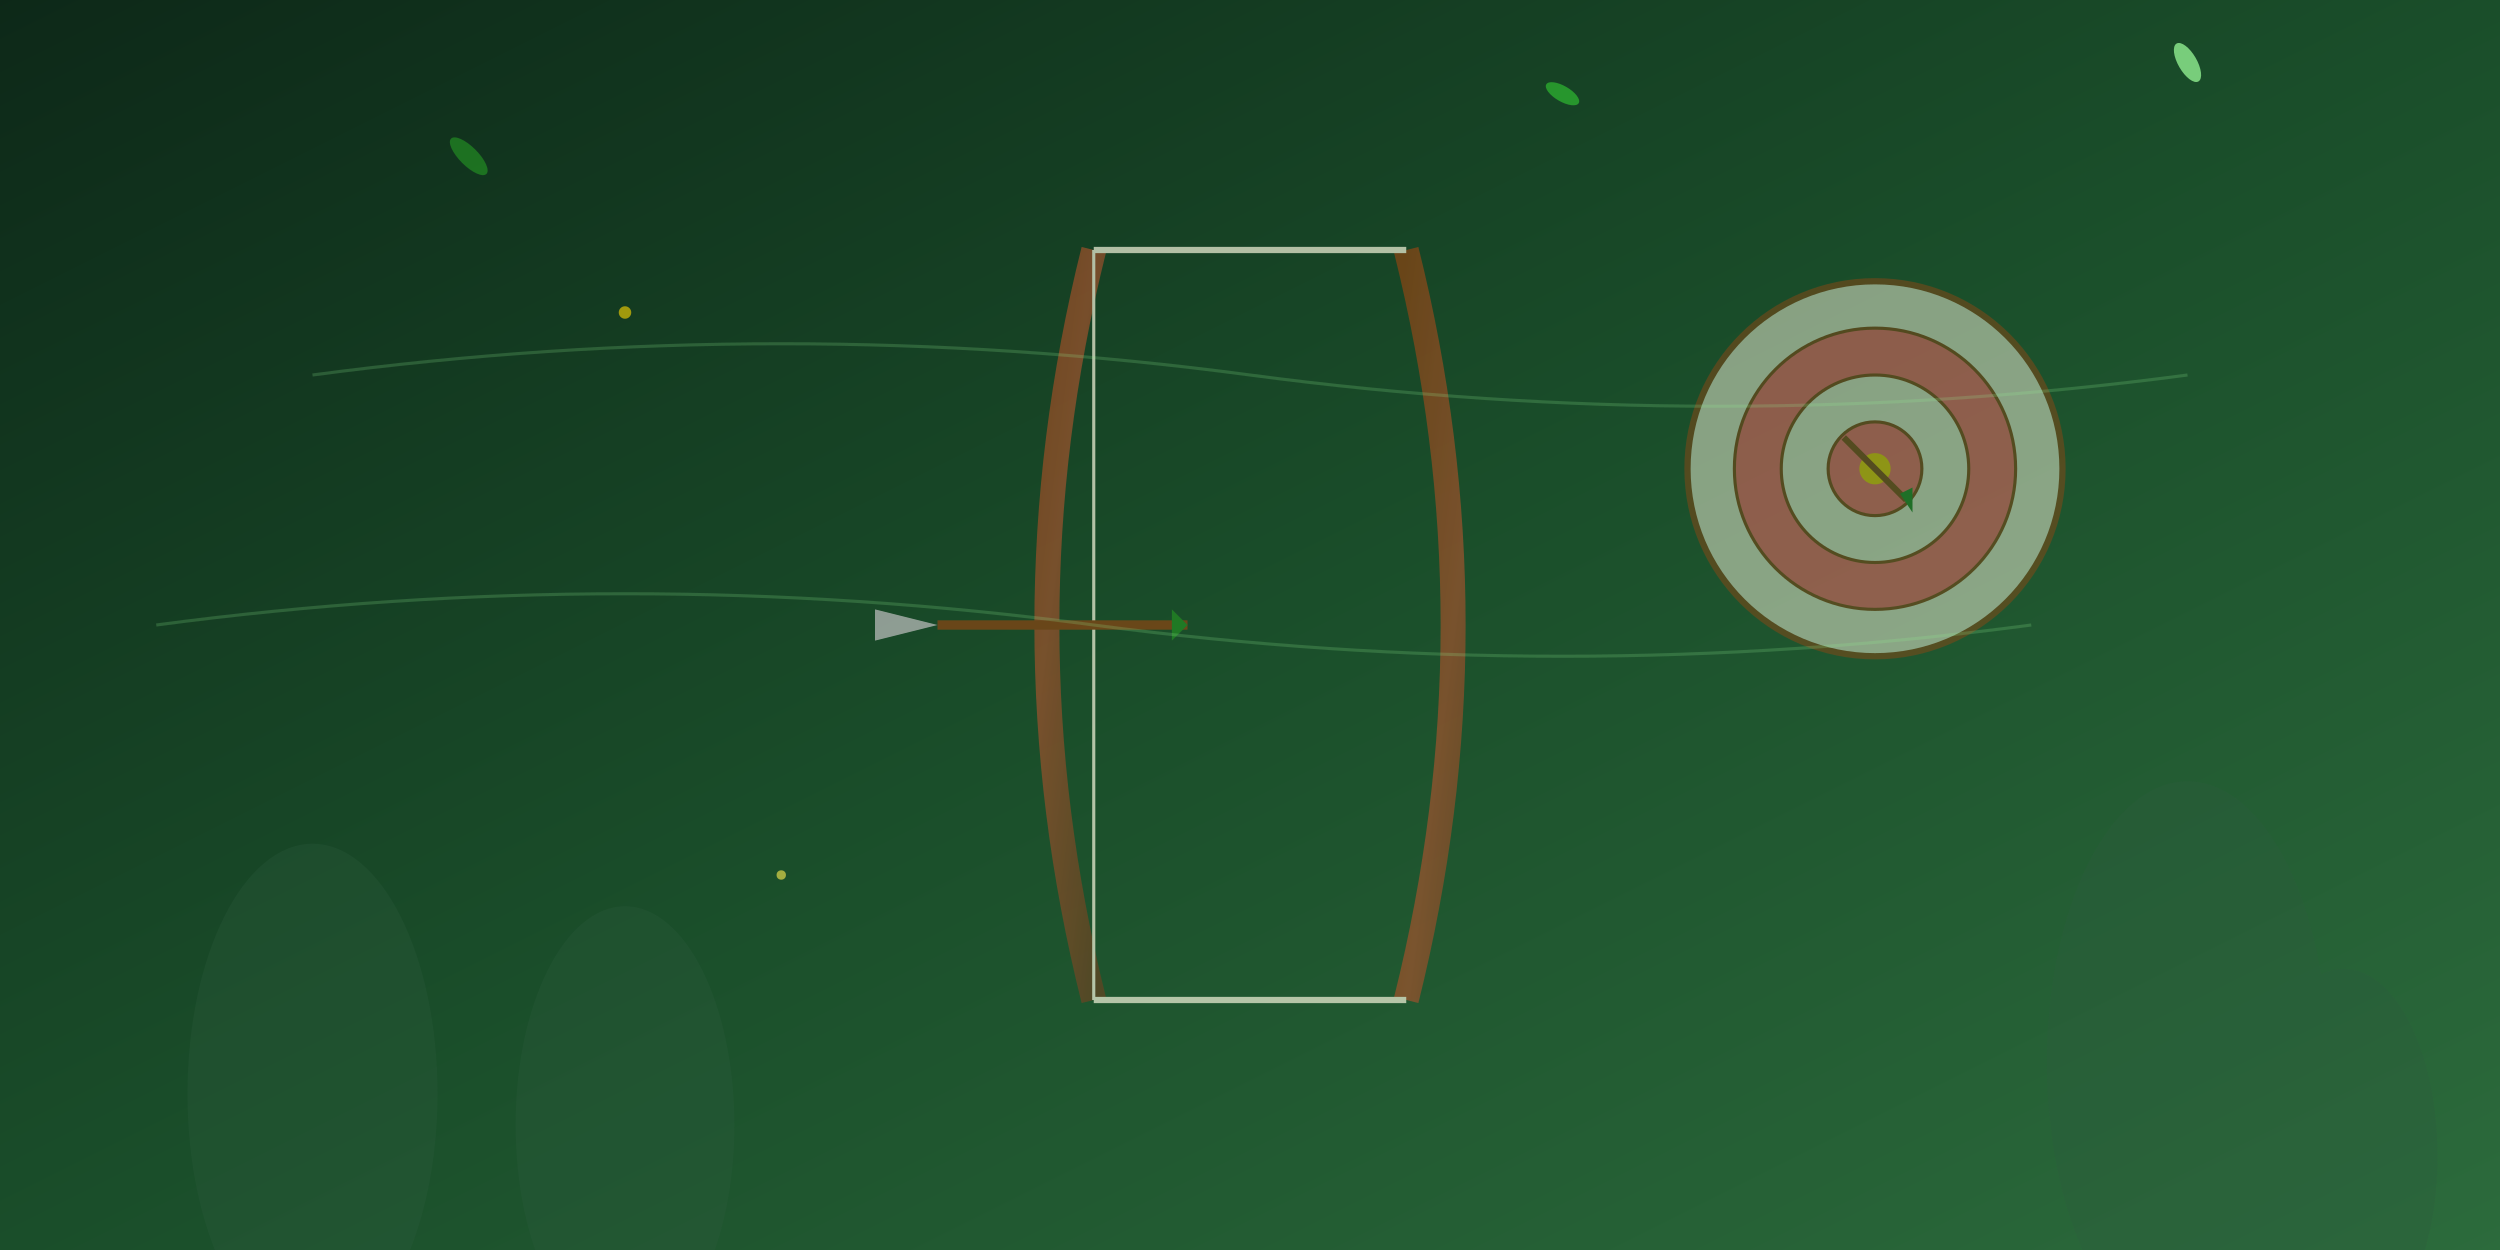 <svg width="800" height="400" viewBox="0 0 800 400" xmlns="http://www.w3.org/2000/svg">
  <defs>
    <linearGradient id="archerBg" x1="0%" y1="0%" x2="100%" y2="100%">
      <stop offset="0%" style="stop-color:#0d2818;stop-opacity:1" />
      <stop offset="50%" style="stop-color:#1a4e2a;stop-opacity:1" />
      <stop offset="100%" style="stop-color:#2c6b3c;stop-opacity:1" />
    </linearGradient>
    <linearGradient id="bowGradient" x1="0%" y1="0%" x2="100%" y2="100%">
      <stop offset="0%" style="stop-color:#8b4513;stop-opacity:1" />
      <stop offset="50%" style="stop-color:#a0522d;stop-opacity:1" />
      <stop offset="100%" style="stop-color:#654321;stop-opacity:1" />
    </linearGradient>
    <filter id="forestGlow">
      <feGaussianBlur stdDeviation="2" result="coloredBlur"/>
      <feMerge> 
        <feMergeNode in="coloredBlur"/>
        <feMergeNode in="SourceGraphic"/>
      </feMerge>
    </filter>
  </defs>
  
  <!-- 背景 -->
  <rect width="800" height="400" fill="url(#archerBg)"/>
  
  <!-- 森林树木轮廓 -->
  <g opacity="0.3" fill="#2d5a3d">
    <ellipse cx="100" cy="350" rx="40" ry="80"/>
    <ellipse cx="200" cy="360" rx="35" ry="70"/>
    <ellipse cx="700" cy="340" rx="45" ry="90"/>
    <ellipse cx="750" cy="370" rx="30" ry="60"/>
  </g>
  
  <!-- 弓的轮廓 -->
  <g filter="url(#forestGlow)" opacity="0.7">
    <!-- 弓身 -->
    <path d="M 350 80 Q 320 200 350 320" fill="none" stroke="url(#bowGradient)" stroke-width="8"/>
    <path d="M 450 80 Q 480 200 450 320" fill="none" stroke="url(#bowGradient)" stroke-width="8"/>
    <!-- 弓弦 -->
    <line x1="350" y1="80" x2="450" y2="80" stroke="#f5f5dc" stroke-width="2"/>
    <line x1="350" y1="320" x2="450" y2="320" stroke="#f5f5dc" stroke-width="2"/>
    <line x1="350" y1="80" x2="350" y2="320" stroke="#f5f5dc" stroke-width="1"/>
    <!-- 箭 -->
    <line x1="300" y1="200" x2="380" y2="200" stroke="#8b4513" stroke-width="3"/>
    <polygon points="300,200 280,195 280,205" fill="#c0c0c0"/>
    <polygon points="375,195 380,200 375,205" fill="#228b22"/>
  </g>
  
  <!-- 箭靶 -->
  <g transform="translate(600,150)" opacity="0.5">
    <circle r="60" fill="#f5f5dc" stroke="#8b4513" stroke-width="2"/>
    <circle r="45" fill="#ff6b6b" stroke="#8b4513" stroke-width="1"/>
    <circle r="30" fill="#f5f5dc" stroke="#8b4513" stroke-width="1"/>
    <circle r="15" fill="#ff6b6b" stroke="#8b4513" stroke-width="1"/>
    <circle r="5" fill="#ffd700"/>
    <!-- 箭矢 -->
    <line x1="-10" y1="-10" x2="10" y2="10" stroke="#8b4513" stroke-width="2"/>
    <polygon points="8,8 12,6 12,14" fill="#228b22"/>
  </g>
  
  <!-- 飞行的箭矢轨迹 -->
  <g opacity="0.6">
    <circle cx="200" cy="100" r="2" fill="#ffd700">
      <animate attributeName="cx" values="200;600;200" dur="4s" repeatCount="indefinite"/>
      <animate attributeName="cy" values="100;120;100" dur="4s" repeatCount="indefinite"/>
    </circle>
    <circle cx="250" cy="280" r="1.5" fill="#ffed4e">
      <animate attributeName="cx" values="250;550;250" dur="3.5s" repeatCount="indefinite"/>
      <animate attributeName="cy" values="280;300;280" dur="3.5s" repeatCount="indefinite"/>
    </circle>
  </g>
  
  <!-- 叶子飘落效果 -->
  <g filter="url(#forestGlow)">
    <ellipse cx="150" cy="50" rx="8" ry="3" fill="#228b22" opacity="0.7" transform="rotate(45 150 50)">
      <animate attributeName="cy" values="50;350;50" dur="8s" repeatCount="indefinite"/>
      <animateTransform attributeName="transform" type="rotate" values="45;135;45" dur="8s" repeatCount="indefinite"/>
    </ellipse>
    <ellipse cx="500" cy="30" rx="6" ry="2.5" fill="#32cd32" opacity="0.6" transform="rotate(30 500 30)">
      <animate attributeName="cy" values="30;370;30" dur="10s" repeatCount="indefinite"/>
      <animateTransform attributeName="transform" type="rotate" values="30;120;30" dur="10s" repeatCount="indefinite"/>
    </ellipse>
    <ellipse cx="700" cy="20" rx="7" ry="3" fill="#90ee90" opacity="0.8" transform="rotate(60 700 20)">
      <animate attributeName="cy" values="20;380;20" dur="7s" repeatCount="indefinite"/>
      <animateTransform attributeName="transform" type="rotate" values="60;150;60" dur="7s" repeatCount="indefinite"/>
    </ellipse>
  </g>
  
  <!-- 风的轨迹线 -->
  <g opacity="0.2" fill="none" stroke="#90ee90" stroke-width="1">
    <path d="M 50 200 Q 200 180 350 200 Q 500 220 650 200">
      <animate attributeName="d" values="M 50 200 Q 200 180 350 200 Q 500 220 650 200;M 50 210 Q 200 190 350 210 Q 500 230 650 210;M 50 200 Q 200 180 350 200 Q 500 220 650 200" dur="6s" repeatCount="indefinite"/>
    </path>
    <path d="M 100 120 Q 250 100 400 120 Q 550 140 700 120">
      <animate attributeName="d" values="M 100 120 Q 250 100 400 120 Q 550 140 700 120;M 100 130 Q 250 110 400 130 Q 550 150 700 130;M 100 120 Q 250 100 400 120 Q 550 140 700 120" dur="8s" repeatCount="indefinite"/>
    </path>
  </g>
</svg>